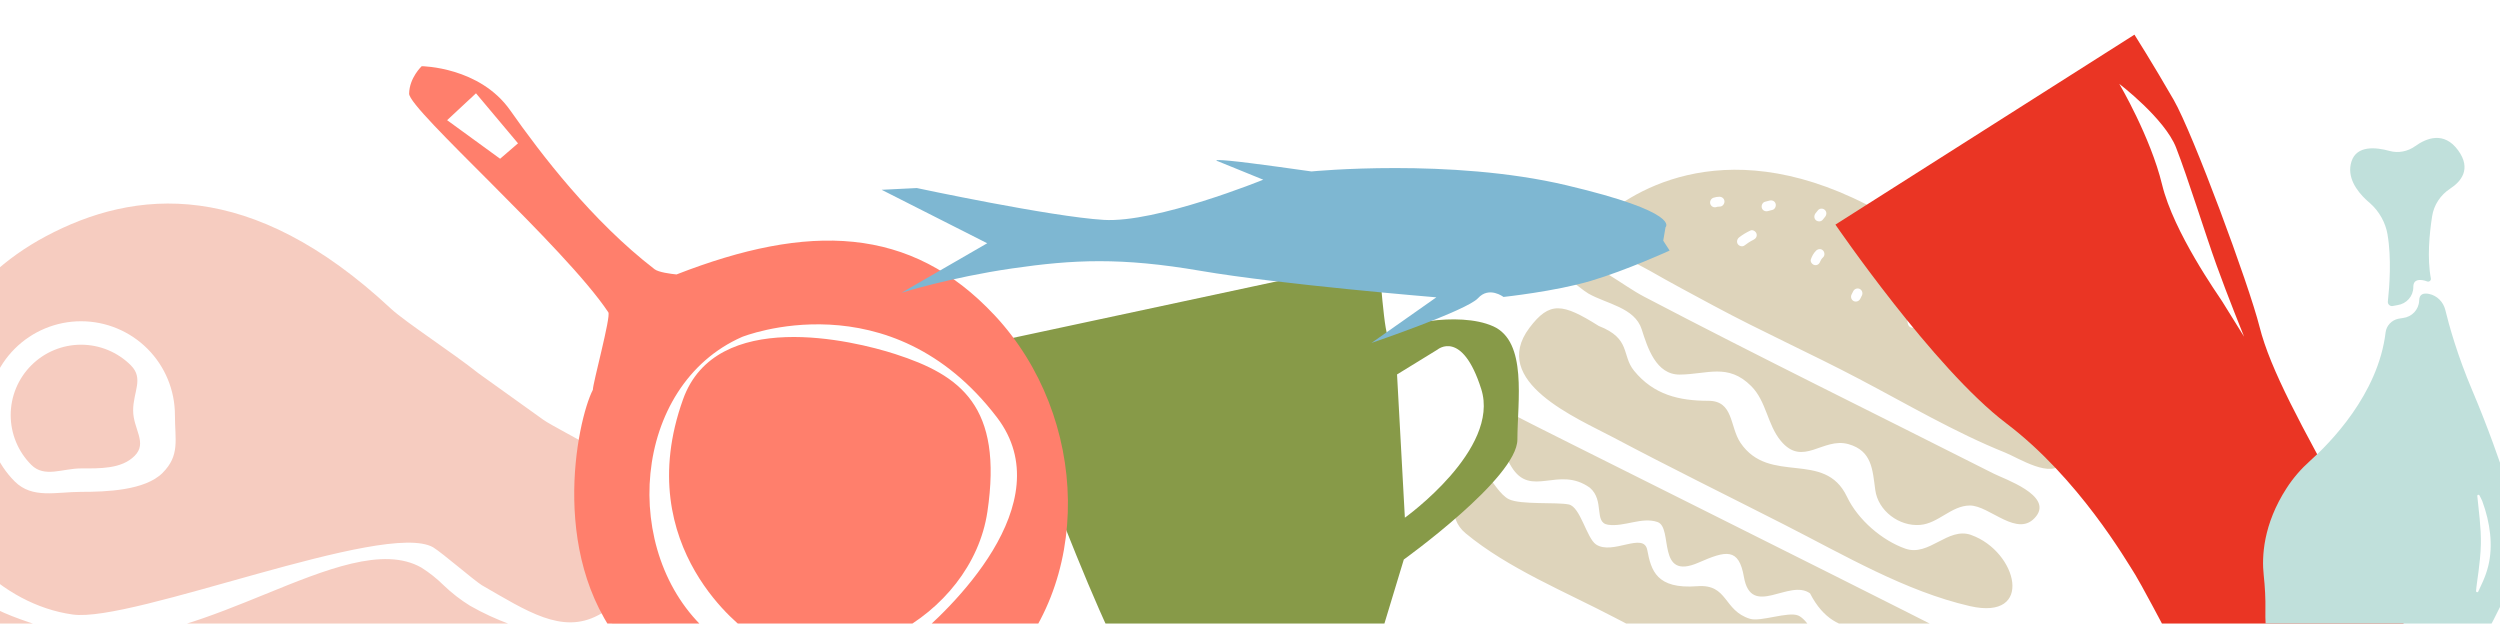 <?xml version="1.0" encoding="UTF-8"?>
<svg xmlns="http://www.w3.org/2000/svg" width="1728" height="431" viewBox="0 0 1728 431" fill="none">
  <g clip-path="url(#clip0_52_1918)">
    <path d="M56.045 339.977C38.845 339.977 22.345 344.942 10.181 332.778C-1.982 320.615 -8.818 304.115 -8.818 286.915C-8.818 269.715 -1.982 253.215 10.181 241.052C22.345 228.888 38.845 222.052 56.045 222.052C73.245 222.052 89.745 228.888 101.908 241.052C114.072 253.215 120.908 269.715 120.908 286.915C120.908 304.115 124.508 314.733 112.344 326.896C100.181 339.059 73.245 339.977 56.045 339.977ZM410.909 310.227C405.232 306.422 379.709 293.317 375.337 289.995L330.73 258.035C312.901 243.806 280.192 222.595 270.299 213.439C173.415 123.029 93.429 130.349 31.477 163.433C-24.461 193.268 -55.757 245.714 -53.486 303.125C-52.375 304.466 -51.771 306.169 -51.783 307.908V321.207C-42.941 373.255 0.76 417.85 50.211 424.747C91.472 430.665 266.205 359.4 299.373 378.291C305.908 382.314 327.444 400.988 333.025 404.478C364.321 422.476 388.346 438.565 413.397 425.278C428.278 418.466 446.976 391.107 449.211 374.885C451.566 341.318 410.921 310.227 410.921 310.227M324.992 418.756C318.397 414.685 312.249 409.938 306.669 404.563C301.994 399.937 296.824 395.83 291.256 392.315C264.985 377.398 225.257 393.619 183.102 410.796C146.866 425.556 106.329 442.092 66.59 442.092C60.357 442.104 7.15 429.023 -10.111 416.654C-27.372 404.285 -41.564 388.136 -51.626 369.438V408.03C-42.869 460.077 0.748 504.588 50.211 511.654C91.472 517.572 266.205 446.307 299.373 465.114C305.908 469.16 311.995 473.895 317.54 479.222C322.25 483.812 396.668 512.052 421.72 498.766C436.661 491.905 447.037 477.845 449.211 461.551V411.448C443.498 417.536 409.689 440.159 402.248 443.952C402.248 443.952 361.156 439.507 324.992 418.743M56.045 238.261C43.145 238.261 30.764 243.383 21.644 252.514C12.525 261.634 7.391 274.015 7.391 286.915C7.391 299.815 12.513 312.196 21.644 321.316C30.764 330.435 43.145 323.768 56.045 323.768C68.945 323.768 83.899 324.263 93.018 315.131C102.15 306.012 92.028 296.614 92.028 283.702C92.028 270.79 99.565 261.634 90.445 252.514C81.326 243.395 68.945 238.261 56.045 238.261Z" fill="#F6CCC0"></path>
  </g>
  <g clip-path="url(#clip1_52_1918)">
    <path d="M1184.35 136.677C1185.68 136.233 1187.05 136.004 1188.41 135.985C1190.25 135.998 1191.83 137.22 1191.95 139.161C1192.04 140.882 1190.6 142.817 1188.76 142.789C1188.21 142.766 1187.63 142.836 1187.09 142.91C1186.86 142.989 1186.63 143.03 1186.39 143.12C1184.63 143.716 1182.73 142.744 1182.17 140.98C1181.62 139.217 1182.61 137.266 1184.35 136.677ZM1202.22 163.973C1204.61 162.127 1207.17 160.626 1209.88 159.347C1211.52 158.555 1213.6 159.91 1214.09 161.487C1214.71 163.437 1213.56 164.999 1211.91 165.79C1209.73 166.828 1207.72 168.211 1205.79 169.667C1204.32 170.803 1202.1 170.14 1201.13 168.679C1200.15 167.056 1200.73 165.104 1202.22 163.973ZM1219.97 139.456C1221.02 139.173 1222.06 138.88 1223.09 138.642C1224.88 138.17 1226.74 138.96 1227.3 140.782C1227.82 142.422 1226.9 144.619 1225.12 145.085C1224.08 145.367 1223.03 145.66 1222.01 145.899C1220.21 146.371 1218.36 145.581 1217.79 143.759C1217.28 142.118 1218.18 139.928 1219.97 139.456ZM1254.94 147.366C1255.5 146.675 1256.05 145.984 1256.58 145.338C1257.72 143.879 1260.06 143.894 1261.31 145.085C1262.72 146.362 1262.67 148.419 1261.49 149.874L1259.85 151.902C1258.71 153.361 1256.37 153.346 1255.12 152.155C1253.72 150.882 1253.8 148.836 1254.94 147.366ZM1255.24 173.291C1256.6 171.986 1258.59 171.723 1259.97 173.039C1261.24 174.197 1261.49 176.566 1260.15 177.827C1259.86 178.097 1259.64 178.338 1259.39 178.623C1259.39 178.623 1258.71 179.551 1259.02 179.053C1258.81 179.358 1258.65 179.683 1258.49 180.008C1258.51 179.964 1258.04 181.101 1258.23 180.537C1257.65 182.277 1256.22 183.606 1254.26 183.22C1252.62 182.898 1251.09 180.998 1251.67 179.257C1252.46 177.001 1253.53 174.993 1255.24 173.302M1290.13 159.475C1291.72 158.394 1293.7 158.947 1294.79 160.463C1295.36 161.317 1295.71 162.407 1295.68 163.522C1296.09 164.29 1296.22 165.226 1295.99 166.181C1295.56 168.002 1293.84 169.223 1292.02 168.864C1291.06 168.678 1290.29 168.037 1289.81 167.233C1289.58 167.009 1289.33 166.791 1289.14 166.479C1288.63 165.704 1288.41 164.474 1288.79 163.547C1288.24 162.145 1288.84 160.361 1290.14 159.491L1290.13 159.475ZM1280.97 201.267C1281.81 199.608 1283.87 198.91 1285.5 199.741C1287.12 200.572 1287.78 202.634 1286.93 204.293L1285.78 206.568C1284.93 208.227 1282.88 208.926 1281.25 208.094C1279.62 207.263 1278.97 205.201 1279.82 203.542L1280.97 201.267ZM1317.87 186.267C1318.65 186 1319.71 185.977 1320.43 186.447C1321.26 186.973 1321.64 187.315 1322.25 188.082C1322.58 188.513 1322.85 189.049 1323.03 189.604C1323.37 190.597 1323.45 191.815 1323.15 192.886C1322.9 193.777 1322.47 194.528 1321.64 195.078C1320.89 195.56 1320.01 195.728 1319.15 195.549C1317.54 195.247 1316.19 193.584 1316.49 191.902C1316.12 191.56 1315.84 191.116 1315.67 190.56C1315.4 189.711 1315.47 188.773 1315.89 187.968C1316.3 187.158 1317.01 186.553 1317.86 186.262L1317.87 186.267ZM1321.38 211.277C1323.04 211.156 1325.03 212.563 1324.93 214.453C1324.75 217.276 1324.86 220.088 1325.36 222.886C1325.67 224.728 1323.83 226.397 1322.16 226.514C1320.19 226.641 1318.93 225.18 1318.61 223.338C1318.17 220.565 1317.99 217.761 1318.18 214.905C1318.33 213.035 1319.42 211.394 1321.39 211.266M1349.16 205.97C1350 204.311 1352.06 203.613 1353.68 204.444C1355.31 205.275 1355.97 207.337 1355.12 208.996L1354.64 209.933C1353.79 211.591 1351.74 212.29 1350.11 211.459C1348.49 210.627 1347.83 208.565 1348.68 206.907L1349.16 205.97ZM1350.52 242.499C1351.6 240.961 1354.06 241.139 1355.25 242.246C1355.9 242.833 1356.27 243.678 1356.33 244.53C1356.36 245.367 1356.11 245.955 1355.75 246.574L1355.73 246.618C1355.77 246.53 1355.85 246.473 1355.73 246.618C1355.73 246.618 1355.72 246.632 1355.71 246.662C1356.13 247.224 1356.44 247.802 1356.48 248.579C1356.53 249.474 1356.22 250.383 1355.6 251.098C1354.46 252.357 1352.06 252.766 1350.87 251.35C1349.81 250.098 1348.99 248.664 1349.01 246.934C1349.01 245.263 1349.53 243.946 1350.5 242.494L1350.52 242.499ZM1371.76 222.256L1372.2 222.483C1373.82 223.314 1374.48 225.376 1373.64 227.04C1372.8 228.699 1370.74 229.397 1369.11 228.566L1368.67 228.339C1367.05 227.508 1366.39 225.446 1367.24 223.787C1368.09 222.128 1370.14 221.43 1371.77 222.261M1383.03 247.171C1383.63 246.5 1384.47 246.112 1385.31 246.032C1386.19 245.967 1387.09 246.268 1387.78 246.875C1388.49 247.54 1388.68 248.252 1388.88 249.164C1389.12 250.468 1389.36 251.757 1389.59 253.094C1389.76 253.942 1389.25 254.956 1388.71 255.614C1388.11 256.285 1387.27 256.673 1386.43 256.753C1385.55 256.818 1384.65 256.517 1383.96 255.91C1383.24 255.239 1383.06 254.533 1382.87 253.626C1382.63 252.322 1382.39 251.033 1382.16 249.696C1381.99 248.848 1382.52 247.79 1383.04 247.187M1401.19 262.78C1403.16 262.653 1404.46 264.134 1404.73 265.956L1405.76 272.805C1406.04 274.627 1404.29 276.287 1402.56 276.443C1400.59 276.571 1399.29 275.09 1399.01 273.267L1397.98 266.419C1397.71 264.597 1399.51 262.908 1401.18 262.791M1140.66 187.316C1155.03 195.579 1169.66 203.325 1184.24 211.181C1217.41 229.046 1251.82 244.437 1285.15 261.977C1318.26 279.363 1351.25 298.868 1385.99 312.842C1395.25 316.582 1418.26 331.48 1425.82 319.549C1432.72 308.61 1430.67 295.313 1428.8 282.934C1419.34 219.885 1323.23 158.255 1290.01 141.284C1188.31 89.43 1123.4 135.169 1104.48 153.676C1093.25 164.669 1131.59 182.097 1140.65 187.311L1140.66 187.316ZM1355.69 246.706C1355.63 246.827 1355.52 246.923 1355.46 247.055C1355.54 246.89 1355.63 246.838 1355.69 246.706ZM1335.23 474.785C1319.41 477.938 1304.47 464.479 1294.05 455.246C1282.13 444.702 1272.34 456.014 1260.34 445.326C1255.58 441.12 1249.07 428.011 1242.92 425.446C1235.95 422.517 1216.86 429.965 1209.63 427.732C1191 422.044 1194.59 403.547 1173.19 405.184C1144.91 407.37 1141.25 394.273 1138.59 380.172C1136.15 367.349 1114.54 383.984 1103.16 376.311C1096.67 371.942 1092.37 350.356 1084.36 348.693C1075.85 346.924 1051.09 349.054 1042.91 345.046C1031.43 339.474 1020.62 306.931 1011.67 324.779C1004.37 339.349 999.882 357.739 1013.03 368.606C1042.4 392.969 1082.43 409.216 1116.11 426.883C1153.24 446.401 1190.8 465.172 1228.45 483.691C1253.4 495.954 1306.41 527.274 1331.59 499.284C1334.91 495.603 1351.5 471.512 1335.23 474.785ZM1032.47 300.002C1036.59 308.264 1039.88 314.59 1044.66 322.531C1058.13 344.78 1077.11 321.509 1098.92 337.117C1109.33 346.08 1101.42 361.257 1111.49 362.702C1122.77 364.346 1134.75 357.109 1145.64 360.806C1156.87 364.619 1144.5 401.785 1174.01 388.893C1193.05 380.55 1201.86 378.394 1205.4 398.814C1210.44 427.713 1236.72 399.72 1251.1 410.135C1269.99 447.041 1301.12 428.808 1304.08 435.406C1313.57 456.712 1339.62 471.064 1357.84 443.161C1255.91 391.387 1056.52 292.363 1048.49 287.868C1037.24 281.537 1027.34 289.685 1032.46 299.997L1032.47 300.002ZM1362.46 369.76C1346.34 364.02 1333.37 384.954 1316.97 379.226C1301.2 373.712 1284.29 359.516 1276.58 343.252C1261.11 310.742 1223.07 335.573 1203.05 306.104C1195.48 294.905 1198.41 277 1180.78 277.031C1160.71 277.04 1143.04 272.916 1129.47 256.271C1120.65 245.459 1127.53 234.061 1105.06 225.3C1079.98 209.544 1071.1 208.097 1057.15 226.597C1029.22 263.765 1089.92 288.975 1115.31 302.444C1154.23 323.078 1193.81 342.515 1233.05 362.499C1275.04 383.878 1317.05 408.689 1361.54 418.931C1406.53 429.273 1394.41 381.102 1362.44 369.777L1362.46 369.76ZM1134.74 227.651C1138.79 240.274 1144.6 258.992 1161.01 258.91C1180.04 258.772 1194.36 250.788 1210.43 266.854C1220.98 277.417 1221.54 293.434 1230.88 304.708C1246.17 323.192 1259.92 301.948 1277.72 307.008C1293.9 311.598 1294.3 324.622 1296.18 338.638C1298.14 353.204 1312.83 363.991 1327.13 362.83C1339.81 361.821 1348.72 349.499 1361.52 349.41C1375.29 349.307 1394.93 372.704 1407.4 356.833C1418.74 342.376 1385.39 331.102 1378.03 327.361C1297.48 286.599 1216.29 246.899 1136.29 204.993C1120.8 196.868 1103.94 181.676 1086.2 179.246C1062.05 175.958 1092.41 199.75 1097.9 202.907C1110.39 210.063 1129.91 212.523 1134.75 227.64L1134.74 227.651Z" fill="#DED4BB"></path>
  </g>
  <g clip-path="url(#clip2_52_1918)">
    <path d="M971.041 357.832L965.636 258.814L993.575 241.653C993.575 241.653 1010.6 227.227 1023.84 268.936C1037.09 310.632 971.041 357.832 971.041 357.832ZM1032.03 225.511C1008.18 214.81 962.847 224.526 960.044 231.585C957.241 238.645 953.165 179.346 953.165 179.346L687.731 236.205C687.731 236.205 763.046 445.504 783.17 465.616C803.282 485.742 846.319 518.908 846.319 518.908L938.334 492.307L970.318 386.728C970.318 386.728 1048.77 330.407 1048.82 303.815C1048.87 277.224 1055.89 236.209 1032.05 225.507" fill="#879A48"></path>
  </g>
  <g clip-path="url(#clip3_52_1918)">
    <path d="M682.49 353.762C693.339 280.756 664.04 259.352 618.738 244.714C589.731 235.329 494.939 212.537 472.16 275.918C435.017 379.264 516.52 436.303 516.52 436.303C579.39 477.407 671.633 426.761 682.482 353.762M629.687 443.568C588.681 476.792 551.031 491.081 489.561 436.893C428.09 382.714 436.633 266.45 512.907 232.885C512.907 232.885 615.291 191.657 689.159 288.586C734.452 348.027 655.947 422.289 629.687 443.568ZM358.044 99.075L345.68 109.731L309.046 83.065L329.003 64.487L358.052 99.083L358.044 99.075ZM687.486 217.94C629.32 155.673 558.625 154.193 467.605 189.703C463.467 189.279 455.2 188.207 452.452 186.096C409.215 152.788 373.896 106.489 352.69 76.299C331.492 46.101 291.486 45.76 291.486 45.76C291.486 45.76 282.977 53.681 282.785 64.72C282.594 75.767 390.215 170.485 420.48 215.87C422.395 218.746 409.665 265.27 409.798 269.409C398.841 290.672 377.751 389.887 435.908 452.155C501.225 522.086 618.23 534.33 687.702 469.652C757.174 404.974 752.811 287.863 687.494 217.932" fill="#FF7F6C"></path>
  </g>
  <g clip-path="url(#clip4_52_1918)">
    <path d="M609.376 131.183L682.356 168.134L623.117 202.356C623.117 202.356 657.124 191.7 699.495 185.551C741.859 179.401 774.83 177.763 829.904 187.209C884.972 196.654 992.795 205.513 992.795 205.513L947.964 237.036C947.964 237.036 1013.89 214.609 1021.59 206.114C1029.28 197.625 1039.2 205.245 1039.2 205.245C1039.2 205.245 1074.95 201.448 1099.61 194.139C1124.24 186.833 1154.04 173.191 1154.04 173.191L1149.63 166.354L1151.2 157.101C1151.2 157.101 1162.88 146.994 1082.68 128.038C1002.48 109.083 906.482 118.504 906.482 118.504C906.482 118.504 864.467 112.468 850.181 111.149C835.895 109.831 842.074 111.552 842.074 111.552L873.157 124.209C873.157 124.209 799.512 154.224 762.834 151.983C726.143 149.741 633.71 129.978 633.71 129.978L609.376 131.183Z" fill="#7EB7D2"></path>
  </g>
  <g clip-path="url(#clip5_52_1918)">
    <path d="M1504.09 101.993C1511.98 122.123 1524.43 162.077 1532.03 183.2C1539.61 204.33 1551.12 232.726 1551.12 232.726C1551.12 232.726 1538.7 212.626 1535.94 208.28C1533.19 203.934 1502.43 160.632 1494.43 127.592C1486.42 94.552 1464.85 57.964 1464.85 57.964C1464.85 57.964 1496.2 81.853 1504.09 101.983M1475.34 23.949L1268.64 155.249C1268.64 155.249 1336.63 254.639 1386.68 292.556C1436.73 330.483 1469.68 387.473 1475.93 397.3C1482.17 407.135 1536.29 510.216 1536.29 510.216L1670.38 425.05C1670.38 425.05 1656.41 413.268 1623.53 353.847C1590.65 294.435 1569.2 255.328 1561.82 225.962C1554.43 196.569 1515.71 92.022 1502.43 68.989C1487.73 43.472 1475.35 23.985 1475.35 23.985" fill="#EA3524"></path>
  </g>
  <g clip-path="url(#clip6_52_1918)">
    <path d="M1650.26 162.135C1653.07 178.326 1651.63 198.043 1650.49 208.383C1650.27 210.363 1652.09 211.956 1654.03 211.499L1654.07 211.476C1655.05 211.258 1656.09 211.055 1657.24 210.882C1663.39 209.954 1668.03 204.794 1668.08 198.581C1668.08 198.482 1668.08 198.375 1668.08 198.277C1668.05 193.918 1671.04 193.13 1674.48 193.657C1675.55 193.821 1676.57 194.111 1677.56 194.498C1678.99 195.068 1680.49 193.917 1680.21 192.411C1677.59 178.53 1679.18 161.714 1681.08 149.489C1682.31 141.615 1686.91 134.729 1693.58 130.372C1701.01 125.529 1708.47 116.86 1699.08 103.936C1689.33 90.516 1677.15 95.437 1669.39 101.014C1664.25 104.689 1657.77 106.029 1651.68 104.34C1642.23 101.727 1628.97 100.35 1625.35 111.592C1621.86 122.46 1629.13 132.101 1635.44 138.033L1635.49 138.005C1635.49 138.005 1635.65 138.192 1635.95 138.498C1636.67 139.16 1637.38 139.775 1638.05 140.336C1638.05 140.336 1638.06 140.353 1638.08 140.365C1644.5 146.027 1648.82 153.704 1650.29 162.134L1650.26 162.135ZM1715.8 346.49C1715.37 345.315 1714.61 344.007 1713.84 342.464C1713.74 342.232 1713.53 342.051 1713.26 341.993C1712.83 341.903 1712.41 342.189 1712.32 342.608C1712.31 342.669 1712.31 342.724 1712.3 342.772C1712.3 342.828 1712.31 342.866 1712.32 342.912C1713.18 352.181 1715.03 364.689 1714.77 376.207C1714.44 389.752 1711.88 402.118 1711.46 408.512C1711.4 409.398 1712.62 409.702 1712.97 408.887C1714.59 405.155 1717.91 399.287 1719.91 391.096C1723.33 377.11 1721.21 361.196 1715.8 346.49ZM1729.09 417.358C1713.5 449.208 1705.22 460.094 1705.22 460.094C1705.22 460.094 1677.73 501.218 1629.63 501.636C1623.37 501.685 1617.12 500.607 1611.29 498.347C1595.11 492.034 1564.79 473.35 1565.84 422.063C1566 413.887 1565.56 405.696 1564.68 397.556C1563.29 384.966 1564.2 362.548 1580.56 337.312C1585.06 330.356 1590.52 324.05 1596.71 318.538C1610.16 306.552 1643.77 272.679 1648.92 229.81C1649.49 225.074 1653.08 221.287 1657.74 220.314C1658.71 220.118 1659.77 219.939 1660.92 219.801C1667.09 219.056 1671.89 214.048 1672.12 207.833C1672.13 207.729 1672.13 207.631 1672.15 207.536C1672.25 203.066 1675.42 202.45 1678.95 203.162C1684.53 204.296 1688.86 208.723 1690.2 214.239C1692.7 224.566 1698.41 245.331 1708.96 270.164C1719.84 295.777 1728.25 320.252 1732.15 332.021C1734.05 337.742 1735.42 343.608 1736.21 349.578C1738.26 365.033 1740.14 394.792 1729.1 417.353L1729.09 417.358Z" fill="#C0E0DB"></path>
  </g>
  <defs>
    <clipPath id="clip0_52_1918">
      <rect width="502.902" height="371.328" fill="white" transform="translate(-53.605 140.688)"></rect>
    </clipPath>
    <clipPath id="clip1_52_1918">
      <rect width="380.387" height="338.521" fill="white" transform="translate(1128.26 67.515) rotate(24.427)"></rect>
    </clipPath>
    <clipPath id="clip2_52_1918">
      <rect width="355.057" height="321.14" fill="white" transform="translate(685.066 217.466) rotate(-8.092)"></rect>
    </clipPath>
    <clipPath id="clip3_52_1918">
      <rect width="455.372" height="466.243" fill="white" transform="translate(282.785 45.76)"></rect>
    </clipPath>
    <clipPath id="clip4_52_1918">
      <rect width="154.609" height="543.548" fill="white" transform="translate(597.465 197.768) rotate(-79.858)"></rect>
    </clipPath>
    <clipPath id="clip5_52_1918">
      <rect width="261.7" height="463.525" fill="white" transform="translate(1254.22 167.099) rotate(-39.423)"></rect>
    </clipPath>
    <clipPath id="clip6_52_1918">
      <rect width="357.572" height="357.572" fill="white" transform="translate(1576.16 542.561) rotate(-118.782)"></rect>
    </clipPath>
  </defs>
</svg>
